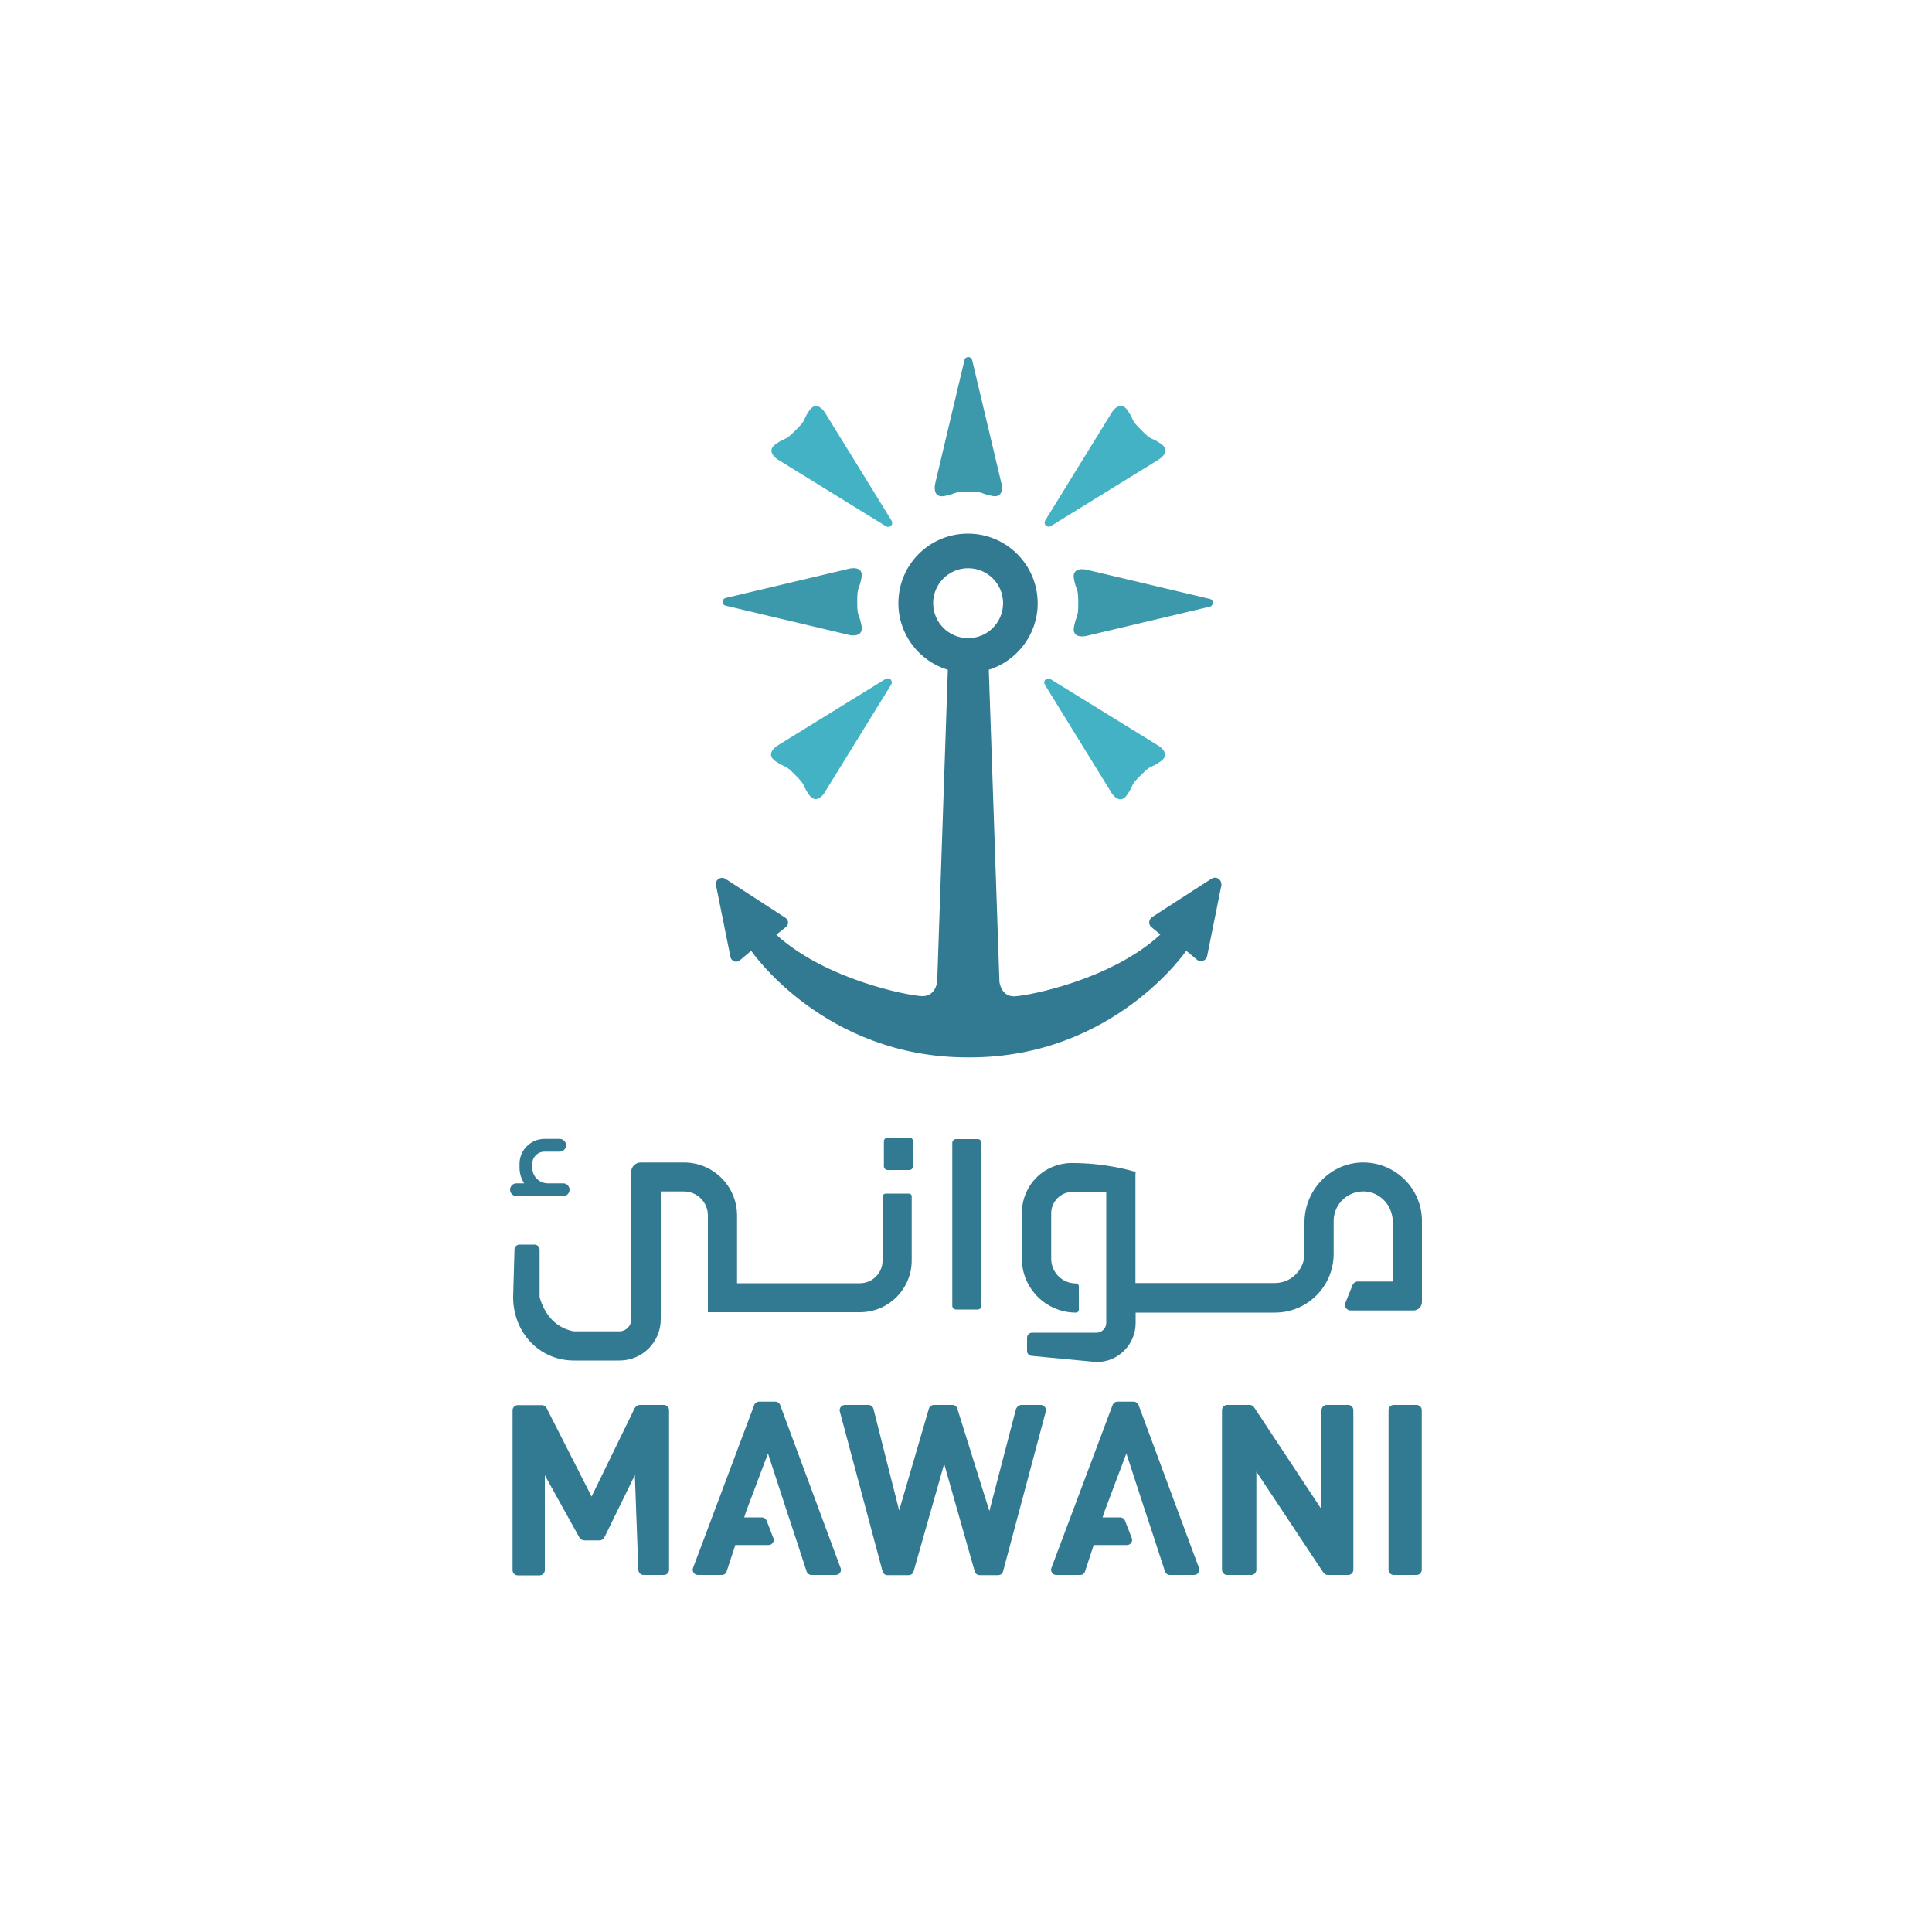<?xml version="1.0" encoding="utf-8"?>
<!-- Generator: Adobe Illustrator 28.0.0, SVG Export Plug-In . SVG Version: 6.00 Build 0)  -->
<svg version="1.1" id="Layer_1" xmlns="http://www.w3.org/2000/svg" xmlns:xlink="http://www.w3.org/1999/xlink" x="0px" y="0px"
	 viewBox="0 0 1000 1000" style="enable-background:new 0 0 1000 1000;" xml:space="preserve">
<style type="text/css">
	.st0{fill:#327992;}
	.st1{fill:#3C99AC;}
	.st2{fill:#43B2C4;}
</style>
<g>
	<g>
		<path class="st0" d="M470.4,617.8h-11.9c-0.9,0-1.7,0.7-1.7,1.7v33c0,6.5-5.3,11.7-11.7,11.7h-63.6v-35
			c0-15.2-12.3-27.5-27.5-27.5h-22.3c-2.8,0-5,2.2-5,5V683c0,3.4-2.8,6.1-6.1,6.1H297c-9.2-1.7-15.1-8.5-17.7-17.7v-24.6
			c0-1.4-1.2-2.6-2.6-2.6h-7.8c-1.3,0-2.5,1-2.6,2.4l-0.7,24.8c0,18.1,13.4,32.8,31.5,32.8h23.6c11.7,0,21.3-9.5,21.3-21.3v-66.2
			H354c6.9,0,12.4,5.6,12.4,12.4v50.1h78.7c14.8,0,26.8-12,26.8-26.8v-33C472,618.5,471.3,617.8,470.4,617.8z"/>
		<path class="st0" d="M506.1,589.6h-11.3c-1,0-1.9,0.9-1.9,1.9v84.4c0,1,0.9,1.9,1.9,1.9h11.3c1,0,1.9-0.9,1.9-1.9v-84.4
			C508,590.4,507.1,589.6,506.1,589.6z"/>
		<path class="st0" d="M470.7,588.8h-11.3c-1,0-1.9,0.9-1.9,1.9v13c0,1,0.9,1.9,1.9,1.9h11.3c1,0,1.9-0.9,1.9-1.9v-13
			C472.6,589.7,471.7,588.8,470.7,588.8z"/>
		<path class="st0" d="M283.6,619.1h1.7h6.2c1.8,0,3.3-1.5,3.3-3.3s-1.5-3.3-3.3-3.3h-6.2h-1.7c-4.5,0-8.1-3.6-8.1-8.1v-2
			c0-3.5,2.8-6.3,6.3-6.3h7.9c1.8,0,3.3-1.5,3.3-3.3s-1.5-3.3-3.3-3.3h-7.9c-7.1,0-12.9,5.8-12.9,12.9v2c0,3,0.9,5.7,2.4,8.1h-4
			c-1.8,0-3.3,1.5-3.3,3.3s1.5,3.3,3.3,3.3H283.6z"/>
	</g>
	<g>
		<path class="st0" d="M331.2,727.2h12.4c1.5,0,2.7,1.2,2.7,2.7v82.6c0,1.5-1.2,2.7-2.7,2.7h-10.5c-1.4,0-2.6-1.1-2.7-2.6l-1.8-49.1
			l-15.8,32.3c-0.5,0.9-1.4,1.5-2.4,1.5h-8c-0.9,0-1.9-0.6-2.4-1.3l-18-32.4v49.1c0,1.5-1.2,2.7-2.7,2.7h-11.3
			c-1.5,0-2.7-1.2-2.7-2.7v-82.7c0-1.5,1.2-2.7,2.7-2.7h12.5c1,0,1.9,0.6,2.4,1.5l23.3,45.8l22.3-45.7
			C329.2,727.7,330.2,727.2,331.2,727.2z"/>
		<path class="st0" d="M528.8,727.2h9.9c1.7,0,3.1,1.7,2.6,3.4l-22.1,82.7c-0.3,1.2-1.3,2-2.6,2h-9.5c-1.2,0-2.3-0.8-2.6-2
			l-15.8-55.6l-15.8,55.6c-0.3,1.2-1.3,2-2.6,2h-10.9c-1.2,0-2.3-0.8-2.6-2l-22.1-82.7c-0.5-1.7,0.9-3.4,2.6-3.4h12.2
			c1.3,0,2.3,0.9,2.6,2l13.3,52.6l15.4-52.7c0.3-1.1,1.4-1.9,2.6-1.9h9.6c1.2,0,2.2,0.8,2.5,1.9l16.6,53l13.8-52.9
			C526.6,727.9,527.6,727.2,528.8,727.2z"/>
		<path class="st0" d="M435.1,811.6l-31.3-84.4c-0.4-1-1.4-1.7-2.5-1.7h-8.4c-1.1,0-2.1,0.7-2.5,1.7l-31.7,84.4
			c-0.6,1.7,0.6,3.6,2.5,3.6h12.4c1.2,0,2.2-0.7,2.5-1.8l4.5-13.7h17.2c1.9,0,3.2-1.9,2.5-3.6l-3.5-9c-0.4-1-1.4-1.7-2.5-1.7h-9.1
			l0,0l1-3.1l11.3-30l9.8,30l4.2,12.7l6,18.4c0.4,1.1,1.4,1.8,2.5,1.8h12.5C434.5,815.2,435.8,813.3,435.1,811.6z"/>
		<path class="st0" d="M620.6,811.6l-31.3-84.4c-0.4-1-1.4-1.7-2.5-1.7h-8.4c-1.1,0-2.1,0.7-2.5,1.7l-31.7,84.4
			c-0.6,1.7,0.6,3.6,2.5,3.6h12.4c1.2,0,2.2-0.7,2.5-1.8l4.5-13.7h17.2c1.9,0,3.2-1.9,2.5-3.6l-3.5-9c-0.4-1-1.4-1.7-2.5-1.7h-9.1
			l0,0l1-3.1l11.3-30l9.8,30L597,795l6,18.4c0.4,1.1,1.4,1.8,2.5,1.8h12.5C620,815.2,621.2,813.3,620.6,811.6z"/>
		<path class="st0" d="M686.8,727.2h11c1.5,0,2.7,1.2,2.7,2.7v82.6c0,1.5-1.2,2.7-2.7,2.7h-10.6c-0.9,0-1.7-0.5-2.2-1.2l-34.7-52.3
			v50.8c0,1.5-1.2,2.7-2.7,2.7h-12.4c-1.5,0-2.7-1.2-2.7-2.7v-82.6c0-1.5,1.2-2.7,2.7-2.7h11.7c0.9,0,1.7,0.5,2.2,1.2l34.9,52.8
			v-51.3C684.1,728.3,685.3,727.2,686.8,727.2z"/>
		<path class="st0" d="M721.4,727.2h11.8c1.5,0,2.7,1.2,2.7,2.7v82.6c0,1.5-1.2,2.7-2.7,2.7h-11.8c-1.5,0-2.7-1.2-2.7-2.7v-82.6
			C718.7,728.3,719.9,727.2,721.4,727.2z"/>
	</g>
	<path class="st0" d="M706.1,601.7c-17-0.3-30.9,14-30.9,31v16.1c0,8.4-6.9,15.3-15.3,15.3h-72.2v-56.1l0.1-1.4
		c-14.3-4.2-27.2-4.6-32.1-4.6c-0.1,0-0.2,0-0.2,0c-0.7,0-1.3,0-1.6,0c-0.1,0-0.2,0-0.2,0c-0.1,0-0.1,0-0.1,0l0,0
		c-8,0.4-15.6,4.4-20.2,11.2c-2.8,4.2-4.5,9.2-4.5,14.7v23.5c0,15.4,12.5,28,28,28c0.8,0,1.5-0.6,1.5-1.5v-12.1
		c0-0.8-0.6-1.5-1.5-1.5c-7.1,0-12.8-5.7-12.8-12.8v-23.5c0-6.1,5-11.1,11.1-11.1h17.4v67.8c0,2.8-2.3,5.1-5.1,5.1h-33.3
		c-1.4,0-2.6,1.2-2.6,2.6v6.9c0,1.3,1,2.4,2.4,2.5l33.6,3.2c11.2,0,20.2-9.1,20.2-20.2v-5.4h72.1c16.8,0,30.4-13.6,30.4-30.4V632
		c0-8.7,7.2-15.7,16.1-15.3c8.2,0.4,14.5,7.5,14.5,15.8v30.8h-18c-1.2,0-2.3,0.7-2.8,1.8l-3.7,9.2c-0.8,2,0.6,4,2.8,4h32.4
		c2.4,0,4.4-2,4.4-4.4V632C736,615.5,722.7,602,706.1,601.7z"/>
	<path class="st1" d="M518.4,250.5l-15.2-64.1c-0.2-0.9-1.1-1.6-2-1.6l0,0c-0.9,0-1.8,0.6-2,1.6l-15.2,64.1c0,0-1.7,7.6,5,6.2
		c6.7-1.3,3.8-2.2,12.3-2.2c8.5,0,5.5,0.9,12.3,2.2C520.1,258,518.4,250.5,518.4,250.5z"/>
	<path class="st2" d="M575.6,213.3L541,269.4c-0.5,0.8-0.4,1.9,0.3,2.6l0,0c0.7,0.7,1.7,0.8,2.6,0.3l56.1-34.6c0,0,6.6-4.1,0.9-8
		c-5.7-3.9-4.3-1.1-10.2-7.1c-6-6-3.2-4.6-7.1-10.2C579.7,206.7,575.6,213.3,575.6,213.3z"/>
	<path class="st1" d="M562.1,329.2l64.1-15.2c0.9-0.2,1.6-1.1,1.6-2l0,0c0-0.9-0.6-1.8-1.6-2l-64.1-15.2c0,0-7.6-1.7-6.2,5
		c1.3,6.7,2.2,3.8,2.2,12.3s-0.9,5.5-2.2,12.3C554.6,330.9,562.1,329.2,562.1,329.2z"/>
	<path class="st2" d="M599.8,386.1l-56.1-34.6c-0.8-0.5-1.9-0.4-2.6,0.3l0,0c-0.7,0.7-0.8,1.7-0.3,2.6l34.6,56.1c0,0,4.1,6.6,8,0.9
		c3.9-5.7,1.1-4.3,7.1-10.2c6-6,4.6-3.2,10.2-7.1C606.4,390.2,599.8,386.1,599.8,386.1z"/>
	<path class="st2" d="M426.7,410.4l34.6-56.1c0.5-0.8,0.4-1.9-0.3-2.6l0,0c-0.7-0.7-1.7-0.8-2.6-0.3l-56.1,34.6c0,0-6.6,4.1-0.9,8
		c5.7,3.9,4.3,1.1,10.2,7.1c6,6,3.2,4.6,7.1,10.2C422.7,417,426.7,410.4,426.7,410.4z"/>
	<path class="st1" d="M439.7,294.3l-64.1,15.2c-0.9,0.2-1.6,1.1-1.6,2l0,0c0,0.9,0.6,1.8,1.6,2l64.1,15.2c0,0,7.6,1.7,6.2-5
		c-1.3-6.7-2.2-3.8-2.2-12.3c0-8.5,0.9-5.5,2.2-12.3C447.2,292.5,439.7,294.3,439.7,294.3z"/>
	<path class="st2" d="M402.5,237.8l56.1,34.6c0.8,0.5,1.9,0.4,2.6-0.3l0,0c0.7-0.7,0.8-1.7,0.3-2.6l-34.6-56.1c0,0-4.1-6.6-8-0.9
		c-3.9,5.7-1.1,4.3-7.1,10.2c-6,6-4.6,3.2-10.2,7.1C395.9,233.7,402.5,237.8,402.5,237.8z"/>
	<path class="st0" d="M630.3,454.6L630.3,454.6c-1-0.5-2.2-0.4-3.2,0.2l-30.8,19.9c-1.8,1.2-2,3.9-0.3,5.2l4.6,3.8
		c-25.4,23.5-68.4,31.7-75.5,32c-7.1,0.2-7.8-7.6-7.8-7.6l-5.5-161.3l-0.1-0.1c14.7-4.6,25.4-18.3,25.4-34.4
		c0-19.9-16.1-36.1-36.1-36.1S465,292.3,465,312.2c0,16.3,10.8,30,25.6,34.5l0,0L485.1,508c0,0-0.7,7.8-7.8,7.6
		c-7.1-0.2-50-8.5-75.5-31.8l5-4c1.6-1.3,1.4-3.6-0.2-4.7l-31.1-20.2c-0.9-0.6-2.1-0.7-3.2-0.2l0,0c-1.3,0.6-2,2.1-1.7,3.5l7.5,37.2
		c0.5,2.2,3.1,3.1,4.8,1.7l5.9-5c0,0,37.6,55.2,112,55.2h1.2c74.4,0,112-55.2,112-55.2l5.5,4.6c1.9,1.6,4.8,0.6,5.3-1.8l7.4-36.7
		C632.3,456.7,631.6,455.3,630.3,454.6z M483,312.2c0-10,8.1-18.1,18.1-18.1c10,0,18.1,8.1,18.1,18.1s-8.1,18.1-18.1,18.1
		S483,322.2,483,312.2z"/>
</g>
</svg>
